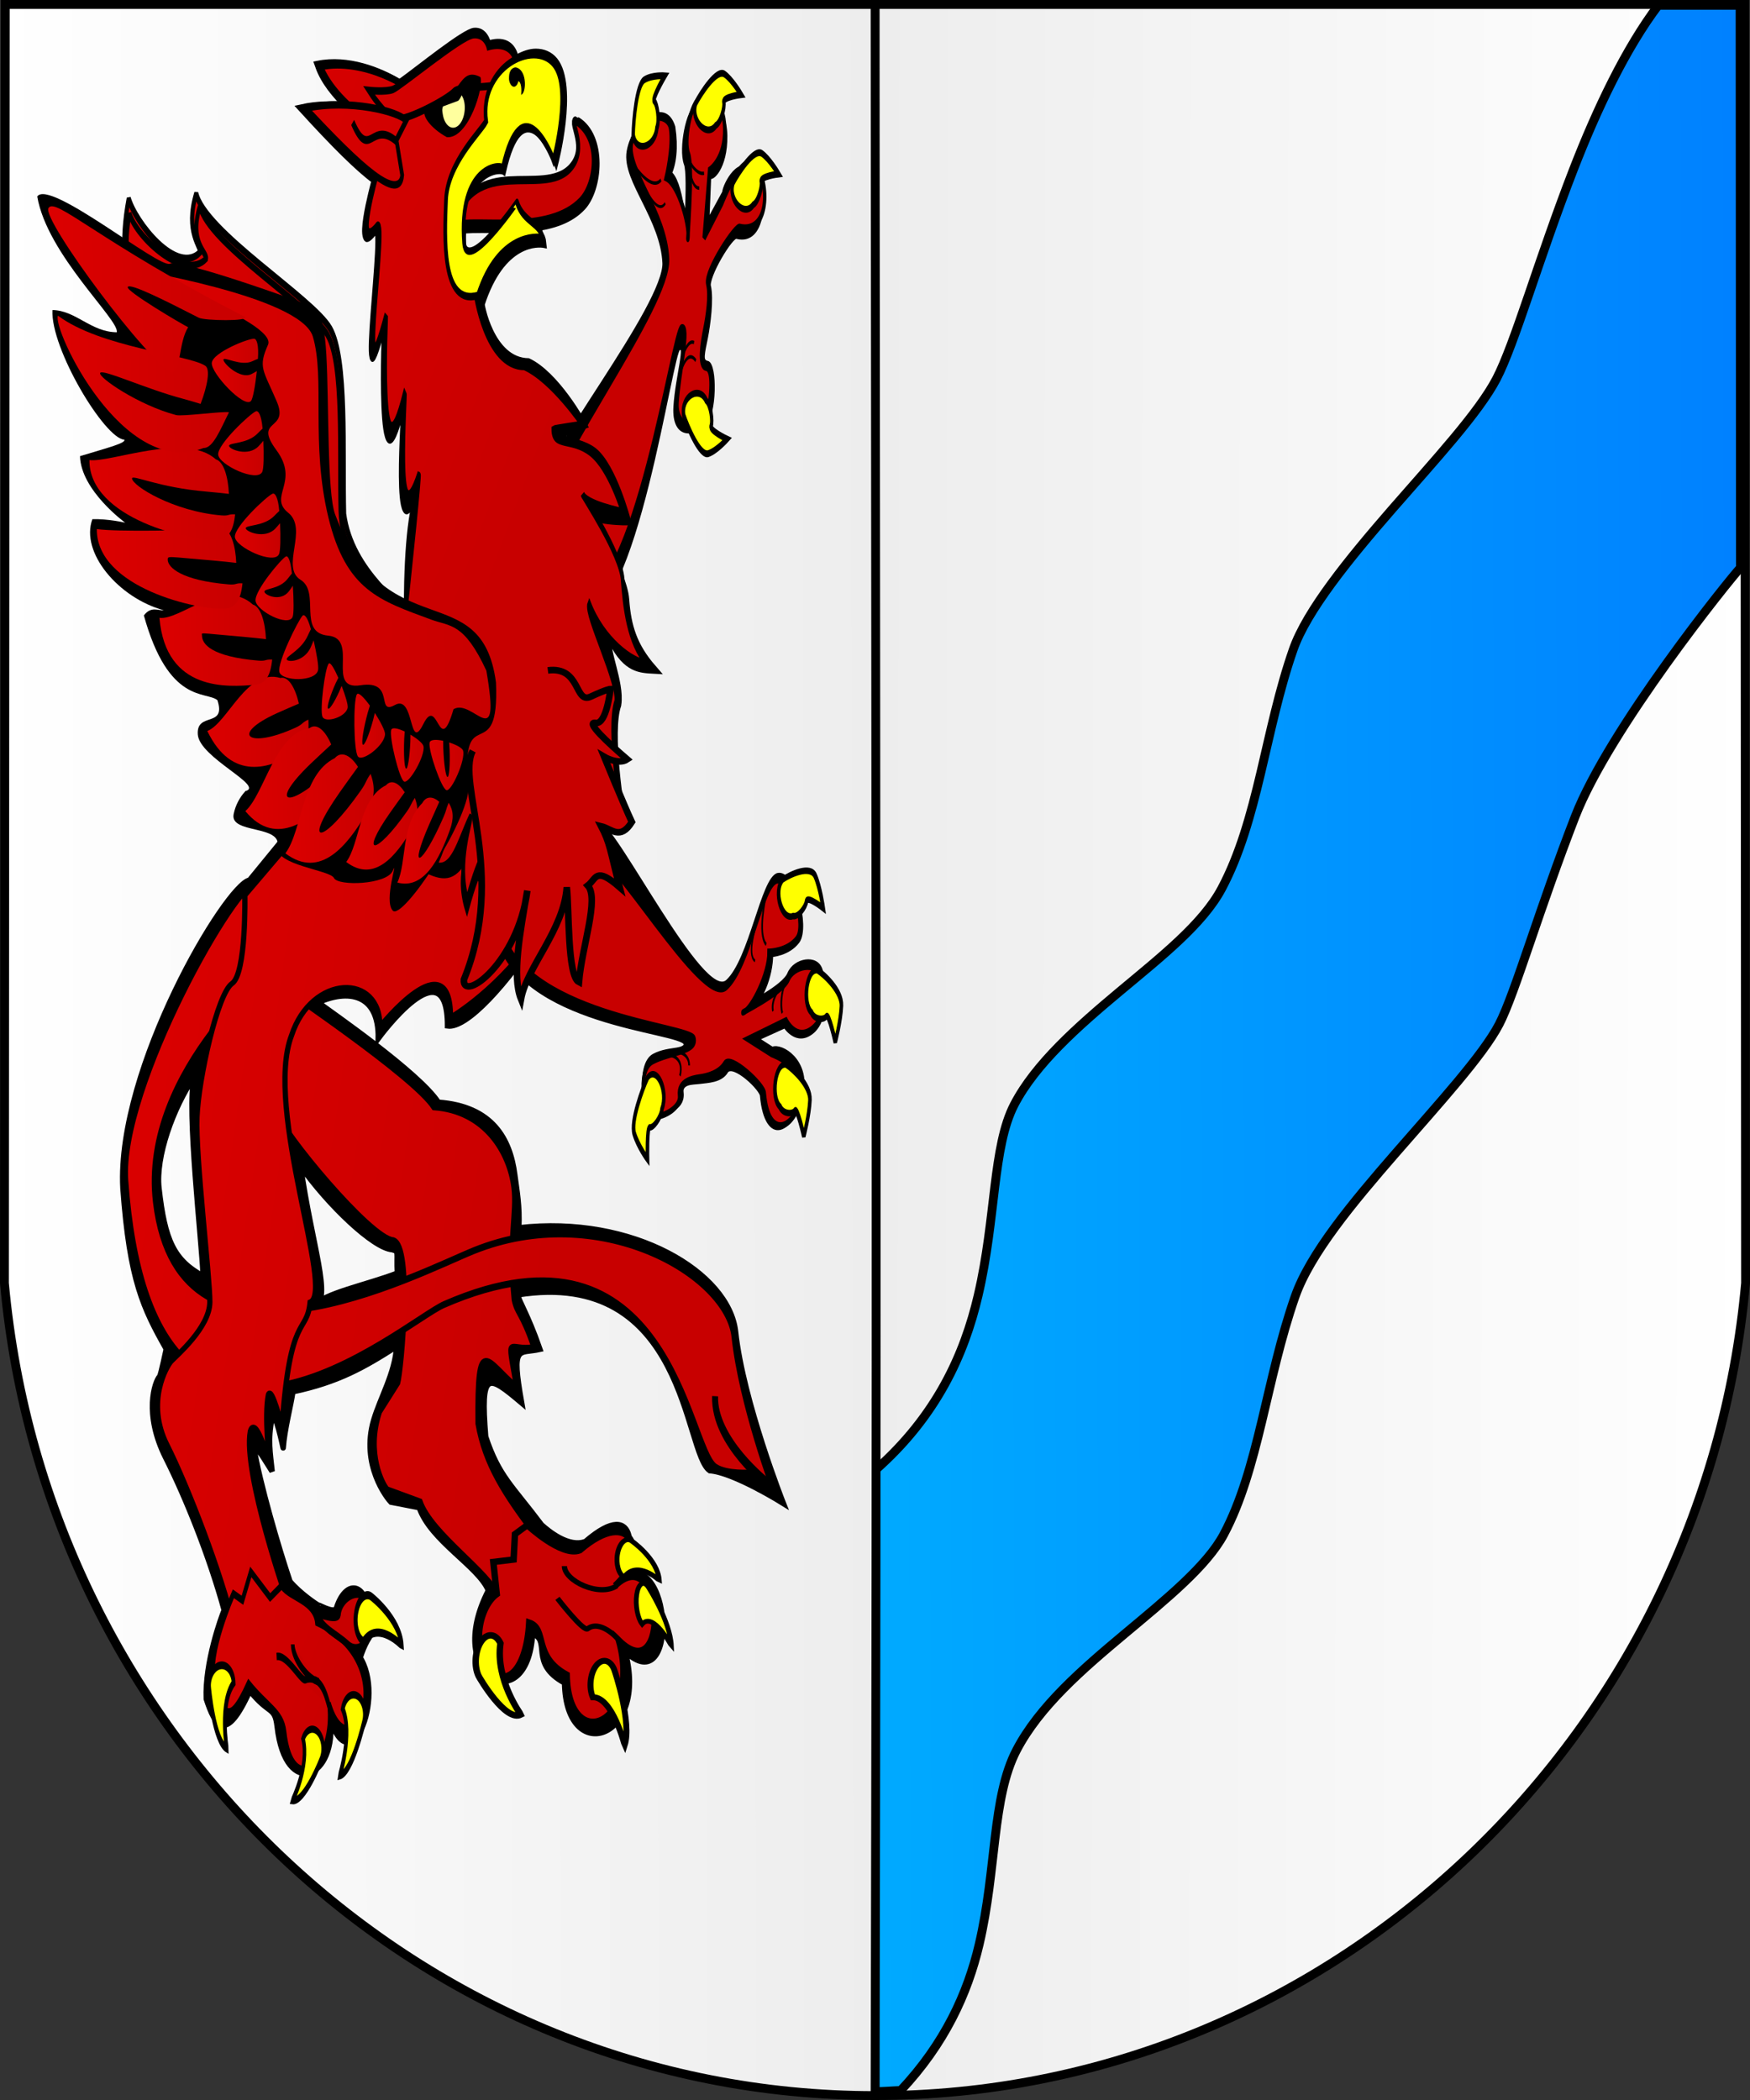<?xml version="1.0" encoding="UTF-8" standalone="no"?>
<!-- Created with Inkscape (http://www.inkscape.org/) -->
<svg
   xmlns:dc="http://purl.org/dc/elements/1.1/"
   xmlns:cc="http://web.resource.org/cc/"
   xmlns:rdf="http://www.w3.org/1999/02/22-rdf-syntax-ns#"
   xmlns:svg="http://www.w3.org/2000/svg"
   xmlns="http://www.w3.org/2000/svg"
   xmlns:xlink="http://www.w3.org/1999/xlink"
   xmlns:sodipodi="http://inkscape.sourceforge.net/DTD/sodipodi-0.dtd"
   xmlns:inkscape="http://www.inkscape.org/namespaces/inkscape"
   sodipodi:docname="POL_ST~1.SVG"
   sodipodi:docbase="D:\SHAZZ\WIKI\WIKI-SVG\COA\GRYFY"
   inkscape:version="0.40+cvs"
   sodipodi:version="0.32"
   id="svg2611"
   height="600px"
   width="500px">
  <rect width="100%" height="100%" fill="#333333" stroke="none"/>
  <defs
     id="defs3">
    <linearGradient
       id="linearGradient7713">
      <stop
         style="stop-color:#00c8ff;stop-opacity:1;"
         offset="0"
         id="stop7715" />
      <stop
         style="stop-color:#0080ff;stop-opacity:1;"
         offset="1"
         id="stop7717" />
    </linearGradient>
    <linearGradient
       y2="660.178"
       x2="244.861"
       y1="660.178"
       x1="230.833"
       gradientTransform="matrix(1.3,2.781579e-2,5.627102e-3,0.982,225.554,-337.102)"
       gradientUnits="userSpaceOnUse"
       id="linearGradient1686"
       xlink:href="#linearGradient4292"
       inkscape:collect="always" />
    <linearGradient
       y2="625.684"
       x2="273.323"
       y1="625.684"
       x1="259.202"
       gradientTransform="matrix(1.24,2.654096e-2,5.897389e-3,1.029,225.554,-337.102)"
       gradientUnits="userSpaceOnUse"
       id="linearGradient1684"
       xlink:href="#linearGradient4292"
       inkscape:collect="always" />
    <linearGradient
       y2="553.319"
       x2="322.233"
       y1="553.319"
       x1="307.433"
       gradientTransform="matrix(1.113,2.381778e-2,6.571663e-3,1.146,225.554,-337.102)"
       gradientUnits="userSpaceOnUse"
       id="linearGradient1682"
       xlink:href="#linearGradient4292"
       inkscape:collect="always" />
    <linearGradient
       y2="587.71"
       x2="308.261"
       y1="587.71"
       x1="290.201"
       gradientTransform="matrix(1.398,2.992214e-2,5.230988e-3,0.912,225.554,-337.102)"
       gradientUnits="userSpaceOnUse"
       id="linearGradient1680"
       xlink:href="#linearGradient4292"
       inkscape:collect="always" />
    <linearGradient
       y2="595.138"
       x2="313.754"
       y1="595.138"
       x1="295.702"
       gradientTransform="matrix(1.366,2.924353e-2,5.352372e-3,0.934,225.554,-337.102)"
       gradientUnits="userSpaceOnUse"
       id="linearGradient1678"
       xlink:href="#linearGradient4292"
       inkscape:collect="always" />
    <linearGradient
       y2="619.112"
       x2="307.931"
       y1="619.112"
       x1="289.88"
       gradientTransform="matrix(1.366,2.924353e-2,5.352372e-3,0.934,225.554,-337.102)"
       gradientUnits="userSpaceOnUse"
       id="linearGradient1676"
       xlink:href="#linearGradient4292"
       inkscape:collect="always" />
    <linearGradient
       y2="581.656"
       x2="329.149"
       y1="581.656"
       x1="312.674"
       gradientTransform="matrix(1.247,2.668616e-2,5.865302e-3,1.023,225.554,-337.102)"
       gradientUnits="userSpaceOnUse"
       id="linearGradient1674"
       xlink:href="#linearGradient4292"
       inkscape:collect="always" />
    <linearGradient
       y2="703.205"
       x2="250.862"
       y1="703.205"
       x1="227.979"
       gradientTransform="matrix(1.345,2.878633e-2,5.437382e-3,0.948,225.554,-337.102)"
       gradientUnits="userSpaceOnUse"
       id="linearGradient1672"
       xlink:href="#linearGradient4292"
       inkscape:collect="always" />
    <linearGradient
       y2="781.024"
       x2="242.193"
       y1="781.024"
       x1="216.193"
       gradientTransform="matrix(1.506,3.223624e-2,4.855481e-3,0.847,225.554,-337.102)"
       gradientUnits="userSpaceOnUse"
       id="linearGradient1670"
       xlink:href="#linearGradient4292"
       inkscape:collect="always" />
    <linearGradient
       y2="773.06"
       x2="263.955"
       y1="773.06"
       x1="231.697"
       gradientTransform="matrix(1.506,3.223624e-2,4.855481e-3,0.847,225.554,-337.102)"
       gradientUnits="userSpaceOnUse"
       id="linearGradient1668"
       xlink:href="#linearGradient4292"
       inkscape:collect="always" />
    <linearGradient
       y2="829.733"
       x2="255.282"
       y1="829.733"
       x1="222.307"
       gradientTransform="matrix(1.64,3.510125e-2,4.459166e-3,0.778,225.554,-337.102)"
       gradientUnits="userSpaceOnUse"
       id="linearGradient1666"
       xlink:href="#linearGradient4292"
       inkscape:collect="always" />
    <linearGradient
       y2="663.044"
       x2="311.425"
       y1="663.044"
       x1="248.141"
       gradientTransform="matrix(1.662,3.556003e-2,4.401636e-3,0.768,225.554,-337.102)"
       gradientUnits="userSpaceOnUse"
       id="linearGradient1664"
       xlink:href="#linearGradient4292"
       inkscape:collect="always" />
    <linearGradient
       y2="608.194"
       x2="313.958"
       y1="608.194"
       x1="297.318"
       gradientTransform="matrix(1.269,2.716669e-2,5.761557e-3,1.005,225.554,-337.102)"
       gradientUnits="userSpaceOnUse"
       id="linearGradient1662"
       xlink:href="#linearGradient4292"
       inkscape:collect="always" />
    <linearGradient
       y2="539.491"
       x2="340.988"
       y1="539.491"
       x1="328.177"
       gradientTransform="matrix(1.103,2.360485e-2,6.630944e-3,1.157,225.554,-337.102)"
       gradientUnits="userSpaceOnUse"
       id="linearGradient1660"
       xlink:href="#linearGradient4292"
       inkscape:collect="always" />
    <linearGradient
       y2="704.322"
       x2="305.599"
       y1="704.322"
       x1="251.214"
       gradientTransform="matrix(1.681,3.597901e-2,4.350378e-3,0.759,225.554,-337.102)"
       gradientUnits="userSpaceOnUse"
       id="linearGradient1658"
       xlink:href="#linearGradient4292"
       inkscape:collect="always" />
    <linearGradient
       y2="863.648"
       x2="256.161"
       y1="863.648"
       x1="216.033"
       gradientTransform="matrix(1.946,4.164115e-2,3.758836e-3,0.656,225.554,-337.102)"
       gradientUnits="userSpaceOnUse"
       id="linearGradient1656"
       xlink:href="#linearGradient4292"
       inkscape:collect="always" />
    <linearGradient
       y2="892.674"
       x2="254.342"
       y1="892.674"
       x1="214.251"
       gradientTransform="matrix(1.948,4.167942e-2,3.755387e-3,0.655,225.554,-337.102)"
       gradientUnits="userSpaceOnUse"
       id="linearGradient1654"
       xlink:href="#linearGradient4292"
       inkscape:collect="always" />
    <linearGradient
       y2="839.681"
       x2="262.061"
       y1="839.681"
       x1="227.835"
       gradientTransform="matrix(1.765,3.777997e-2,4.142996e-3,0.723,225.554,-337.102)"
       gradientUnits="userSpaceOnUse"
       id="linearGradient1652"
       xlink:href="#linearGradient4292"
       inkscape:collect="always" />
    <linearGradient
       y2="856.045"
       x2="252.51"
       y1="856.045"
       x1="220.917"
       gradientTransform="matrix(1.735,3.714003e-2,4.214384e-3,0.735,225.554,-337.102)"
       gradientUnits="userSpaceOnUse"
       id="linearGradient1650"
       xlink:href="#linearGradient4292"
       inkscape:collect="always" />
    <linearGradient
       y2="603.733"
       x2="353.46"
       y1="603.733"
       x1="211.199"
       gradientTransform="matrix(1.348,2.885275e-2,5.424873e-3,0.946,225.554,-337.102)"
       gradientUnits="userSpaceOnUse"
       id="linearGradient1648"
       xlink:href="#linearGradient4292"
       inkscape:collect="always" />
    <linearGradient
       y2="400.681"
       x2="370.243"
       y1="400.681"
       x1="217.459"
       gradientTransform="scale(0.968,1.033)"
       gradientUnits="userSpaceOnUse"
       id="linearGradient1646"
       xlink:href="#linearGradient4292"
       inkscape:collect="always" />
    <linearGradient
       y2="400.681"
       x2="370.243"
       y1="400.681"
       x1="217.459"
       gradientTransform="scale(0.968,1.033)"
       gradientUnits="userSpaceOnUse"
       id="linearGradient1644"
       xlink:href="#linearGradient4292"
       inkscape:collect="always" />
    <linearGradient
       y2="400.681"
       x2="370.243"
       y1="400.681"
       x1="217.459"
       gradientTransform="scale(0.968,1.033)"
       gradientUnits="userSpaceOnUse"
       id="linearGradient11469"
       xlink:href="#linearGradient4292"
       inkscape:collect="always" />
    <linearGradient
       y2="736.811"
       x2="287.167"
       y1="785.359"
       x1="136.136"
       gradientTransform="matrix(1.75,3.744148e-2,4.180455e-3,0.729,225.554,-337.102)"
       gradientUnits="userSpaceOnUse"
       id="linearGradient1642"
       xlink:href="#linearGradient4292"
       inkscape:collect="always" />
    <linearGradient
       y2="736.811"
       x2="287.167"
       y1="785.359"
       x1="136.136"
       gradientTransform="matrix(1.75,3.744148e-2,4.180455e-3,0.729,225.554,-337.102)"
       gradientUnits="userSpaceOnUse"
       id="linearGradient1640"
       xlink:href="#linearGradient4292"
       inkscape:collect="always" />
    <linearGradient
       y2="736.811"
       x2="287.167"
       y1="785.359"
       x1="136.136"
       gradientTransform="matrix(1.75,3.744148e-2,4.180455e-3,0.729,225.554,-337.102)"
       gradientUnits="userSpaceOnUse"
       id="linearGradient1638"
       xlink:href="#linearGradient4292"
       inkscape:collect="always" />
    <linearGradient
       y2="736.811"
       x2="287.167"
       y1="785.359"
       x1="136.136"
       gradientTransform="matrix(1.75,3.744148e-2,4.180455e-3,0.729,225.554,-337.102)"
       gradientUnits="userSpaceOnUse"
       id="linearGradient1636"
       xlink:href="#linearGradient4292"
       inkscape:collect="always" />
    <linearGradient
       y2="924.152"
       x2="356.193"
       y1="966.953"
       x1="274.899"
       gradientTransform="matrix(1.406,3.010029e-2,5.200025e-3,0.907,225.554,-337.102)"
       gradientUnits="userSpaceOnUse"
       id="linearGradient1634"
       xlink:href="#linearGradient4292"
       inkscape:collect="always" />
    <linearGradient
       y2="578.17"
       x2="500.755"
       y1="653.465"
       x1="271.904"
       gradientTransform="matrix(1.068,2.286181e-2,6.846456e-3,1.194,225.554,-337.102)"
       gradientUnits="userSpaceOnUse"
       id="linearGradient1632"
       xlink:href="#linearGradient4292"
       inkscape:collect="always" />
    <linearGradient
       y2="324.171"
       x2="654.133"
       y1="409.899"
       x1="393.571"
       gradientTransform="scale(0.877,1.14)"
       gradientUnits="userSpaceOnUse"
       id="linearGradient1630"
       xlink:href="#linearGradient4292"
       inkscape:collect="always" />
    <linearGradient
       y2="324.171"
       x2="654.133"
       y1="409.899"
       x1="393.571"
       gradientTransform="scale(0.877,1.14)"
       gradientUnits="userSpaceOnUse"
       id="linearGradient1628"
       xlink:href="#linearGradient4292"
       inkscape:collect="always" />
    <linearGradient
       y2="324.171"
       x2="654.133"
       y1="409.899"
       x1="393.571"
       gradientTransform="scale(0.877,1.14)"
       gradientUnits="userSpaceOnUse"
       id="linearGradient11451"
       xlink:href="#linearGradient4292"
       inkscape:collect="always" />
    <linearGradient
       id="linearGradient4292">
      <stop
         style="stop-color:#c80000;stop-opacity:1;"
         offset="0"
         id="stop4294" />
      <stop
         style="stop-color:#dc0000;stop-opacity:1;"
         offset="1"
         id="stop4296" />
    </linearGradient>
    <linearGradient
       id="linearGradient2858">
      <stop
         style="stop-color:#ffffff;stop-opacity:1;"
         offset="0"
         id="stop2860" />
      <stop
         style="stop-color:#dcdcdc;stop-opacity:1;"
         offset="1"
         id="stop2862" />
    </linearGradient>
    <linearGradient
       y2="615.609"
       x2="702.564"
       y1="621.709"
       x1="28.289"
       gradientTransform="matrix(0.64,0,0,1.534,52.378,-658.948)"
       gradientUnits="userSpaceOnUse"
       id="linearGradient1791"
       xlink:href="#linearGradient7713"
       inkscape:collect="always" />
    <linearGradient
       y2="852.245"
       x2="480.53"
       y1="853.023"
       x1="-56.555"
       gradientTransform="matrix(-0.906,0,0,1.093,448.664,-660.654)"
       gradientUnits="userSpaceOnUse"
       id="linearGradient1794"
       xlink:href="#linearGradient2858"
       inkscape:collect="always" />
    <linearGradient
       y2="852.245"
       x2="480.53"
       y1="853.023"
       x1="-56.555"
       gradientTransform="matrix(0.906,0,0,1.093,51.336,-660.654)"
       gradientUnits="userSpaceOnUse"
       id="linearGradient1900"
       xlink:href="#linearGradient2858"
       inkscape:collect="always" />
    <linearGradient
       y2="578.17"
       x2="500.755"
       y1="653.465"
       x1="271.904"
       gradientTransform="matrix(-0.564,2.474610e-2,-3.614203e-3,1.293,311.83,-481.875)"
       gradientUnits="userSpaceOnUse"
       id="linearGradient2072"
       xlink:href="#linearGradient4292"
       inkscape:collect="always" />
    <linearGradient
       y2="578.17"
       x2="500.755"
       y1="653.465"
       x1="271.904"
       gradientTransform="matrix(-0.564,2.474610e-2,-3.614203e-3,1.293,311.83,-481.875)"
       gradientUnits="userSpaceOnUse"
       id="linearGradient2860"
       xlink:href="#linearGradient4292"
       inkscape:collect="always" />
  </defs>
  <sodipodi:namedview
     inkscape:window-y="-4"
     inkscape:window-x="-4"
     inkscape:window-height="749"
     inkscape:window-width="1024"
     inkscape:current-layer="layer1"
     inkscape:document-units="px"
     inkscape:cy="299.99959"
     inkscape:cx="249.99966"
     inkscape:zoom="0.95000131"
     inkscape:pageshadow="2"
     inkscape:pageopacity="0.0"
     borderopacity="1.0"
     bordercolor="#666666"
     pagecolor="#ffffff"
     id="base" />
  <g
     id="layer1"
     inkscape:groupmode="layer"
     inkscape:label="Layer 1">
    <g
       id="g3305">
      <g
         id="g3301">
        <path
           sodipodi:nodetypes="ccccc"
           id="path1730"
           d="M 249.975,598.737 C 379.223,598.737 486.868,496.975 498.738,366.617 L 498.501,1.264 L 249.975,1.264 C 249.696,334.033 249.453,349.45 249.975,598.737 z "
           style="fill:url(#linearGradient1794);fill-opacity:1;fill-rule:nonzero;stroke:#000000;stroke-width:2.526;stroke-miterlimit:4;stroke-dashoffset:0;stroke-opacity:1" />
        <path
           sodipodi:nodetypes="ccccccccccccccccccccccccc"
           id="path1688"
           d="M 473.803,1.511 C 464.531,13.779 456.312,31.005 449.51,48.549 C 444.645,61.097 440.412,73.61 436.795,84.177 C 433.178,94.743 430.154,103.27 427.595,108.18 C 422.495,117.96 410.019,131.396 397.719,145.53 C 385.42,159.664 373.377,174.464 369.498,185.571 C 361.429,208.677 359.502,234.294 349.03,253.92 C 343.626,264.048 331.818,273.323 319.878,283.305 C 307.938,293.287 295.872,303.917 289.796,315.596 C 283.552,327.599 284.637,348.061 279.459,370.168 C 275.536,386.913 267.681,404.568 249.997,420.112 C 250.036,467.311 249.842,523.545 249.997,597.605 C 252.466,597.605 254.884,597.357 257.337,597.282 C 269.899,583.943 276.479,569.566 279.769,555.519 C 284.805,534.022 283.382,513.608 290.417,500.086 C 296.961,487.506 309.353,476.836 321.326,466.826 C 333.298,456.817 344.84,447.426 349.65,438.41 C 359.607,419.75 361.742,394.18 370.015,370.491 C 374.307,358.201 386.514,343.557 398.856,329.374 C 411.199,315.191 423.714,301.501 428.318,292.67 C 430.61,288.273 433.596,279.651 437.208,269.097 C 440.821,258.543 445.125,246.006 450.027,233.362 C 459.76,208.257 494.094,165.598 497.269,162.214 L 497.166,1.511 L 473.803,1.511 z "
           style="fill:url(#linearGradient1791);fill-opacity:1;fill-rule:nonzero;stroke:#000000;stroke-width:2.516;stroke-miterlimit:4;stroke-dashoffset:0;stroke-opacity:1" />
      </g>
      <g
         id="g3015">
        <path
           sodipodi:nodetypes="ccccc"
           id="path2254"
           d="M 250.025,598.737 C 120.778,598.737 13.133,496.975 1.263,366.617 L 1.5,1.264 L 250.025,1.264 C 250.305,334.033 250.548,349.45 250.025,598.737 z "
           style="fill:url(#linearGradient1900);fill-opacity:1;fill-rule:nonzero;stroke:#000000;stroke-width:2.526;stroke-miterlimit:4;stroke-dashoffset:0;stroke-opacity:1" />
        <g
           id="g2923">
          <path
             sodipodi:nodetypes="ccccccccccccccccccccccccsccccccccccccccccccccccccsccccccc"
             id="path9142"
             d="M 99.343,217.199 C 99.343,217.199 155.854,264.3 155.854,264.3 C 144.635,281.811 133.203,293.894 127.878,293.119 C 127.86,269.645 108.236,296.507 108.09,296.702 C 108.321,283.719 99.272,282.666 90.914,286.427 C 94.548,289.12 119.781,306.539 125.224,314.939 C 140.662,316.053 145.747,325.382 147.067,335.639 C 147.635,340.051 148.535,344.534 148.217,350.816 C 180.807,347.015 208.314,363.58 210.152,380.508 C 212.324,400.508 223.821,429.552 223.821,429.552 C 223.821,429.552 209.635,420.664 202.798,420.188 C 195.419,415.192 196.314,362.262 147.959,369.944 C 148.056,371.533 150.64,375.107 154.267,385.518 C 148.103,386.914 146.033,383.807 149.037,400.839 C 139.365,392.664 137.211,391.394 138.755,410.491 C 142.535,421.813 146.209,424.325 154.724,435.663 C 156.63,437.365 162.467,442.288 167.276,440.434 C 182.98,426.905 181.291,445.532 176.748,450.659 C 192.271,440.828 194.053,486.746 178.57,471.8 C 185.505,497.021 161.718,504.836 161.314,480.841 C 151.063,475.291 157.598,468.707 152.149,466.833 C 150.705,491.444 126.497,479.697 139.546,454.423 C 136.67,447.5 123.085,440.286 119.789,430.752 L 111.704,429.179 C 110.496,427.956 103.087,418.46 106.761,405.818 C 108.624,399.405 112.889,392.311 113.336,384.708 C 103.975,390.704 96.634,394.887 83.659,397.648 C 83.198,401.176 81.263,408.413 80.905,413.677 C 80.928,413.894 78.571,402.149 77.698,405.224 C 76.453,411.489 77.179,414.979 77.747,420.398 C 75.565,417.036 73.747,413.638 72.499,413.401 C 74.128,423.582 79.68,442.5 82.841,451.825 C 85.745,455.264 90.234,458.227 91.261,458.872 C 89.917,457.713 95.692,461.487 96.156,459.358 C 99.131,450.109 106.572,451.852 105.578,467.717 C 101.665,473.726 102.225,481.246 98.688,477.987 C 98.286,477.617 102.19,472.387 101.77,472.053 C 111.072,482.819 100.095,510.699 94.316,490.726 C 96.414,508.26 81.612,514.436 79.2,493.289 C 78.53,487.413 76.937,490.099 71.374,483.089 C 64.451,498.43 61.427,493.059 58.95,485.433 C 58.497,475.158 63.21,461.973 64.066,460.054 C 59.81,444.599 53.095,427.896 47.381,416.559 C 41,403.901 44.252,394.733 45.611,393.267 C 45.977,392.872 47.555,385.147 47.518,385.46 C 40.949,373.789 37.055,365.926 35.132,339.473 C 33.356,305.154 64.609,252.751 71.304,251.471 L 99.343,217.199 z M 55.519,307.601 C 49.381,316.651 44.416,330.535 45.408,339.453 C 47.087,354.541 49.73,360.042 58.049,364.594 C 57.743,355.179 53.195,316.272 55.519,307.601 z M 85.862,333.133 C 89.153,356.148 94.909,371.19 89.866,373.135 C 91.978,369.641 104.945,367.083 113.532,363.76 C 113.25,357.477 114.11,357.658 112.064,357.037 C 106.68,356.667 93.748,344.314 85.862,333.133 z "
             style="fill:#000000;fill-opacity:1;fill-rule:evenodd;stroke:#000000;stroke-width:1.568;stroke-linecap:butt;stroke-linejoin:miter;stroke-miterlimit:4;stroke-opacity:1" />
          <path
             style="fill:url(#linearGradient2072);fill-opacity:1;fill-rule:evenodd;stroke:#000000;stroke-width:1.5;stroke-linecap:butt;stroke-linejoin:miter;stroke-miterlimit:4;stroke-opacity:1"
             d="M 84.583,284.776 C 79.392,281.643 118.153,307.379 124.025,316.476 C 138.758,317.547 145.586,329.384 146.846,339.211 C 147.798,346.641 145.214,353.783 146.934,371.378 C 147.825,375.567 149.053,374.794 152.515,384.769 C 145.21,386.155 144.74,379.888 147.607,396.207 C 139.004,389.026 136.307,380.016 136.593,406.763 C 138.605,418.231 144.018,426.895 153.631,439.399 C 160.523,453.351 144.335,462.866 142.244,456.04 C 140.23,449.468 123.197,438.281 119.962,428.886 L 110.547,425.421 C 109.394,424.249 104.476,415.232 108.394,403.451 L 113.597,395.212 C 114.647,391.5 117.925,355.954 112.312,354.244 C 105.829,353.795 80.422,323.134 79.05,317.695 L 84.583,284.776 z "
             id="path6638"
             sodipodi:nodetypes="ccsccccczccccccc" />
          <g
             style="fill-opacity:1;fill:url(#linearGradient11451)"
             transform="matrix(-0.565,2.478608e-2,-2.783541e-3,0.996,352.37,-104.354)"
             id="g8250">
            <path
               sodipodi:nodetypes="csssccssscc"
               id="path5214"
               d="M 480.427,368.611 C 480.427,368.611 551.257,398.058 543.167,435.998 C 530.989,493.113 409.585,459.694 381.669,454.007 C 318.929,441.227 253.933,463.633 250.38,481.892 C 246.616,501.233 230.047,526.623 230.047,526.623 L 241.406,521.32 C 241.406,521.32 253.562,521.518 259.081,519.256 C 273.166,513.484 282.331,443.55 396.773,469.111 C 417.941,473.839 543.852,534.32 557.69,429.608 C 561.279,402.45 500.759,343.631 491.464,345.374 C 482.17,347.116 480.427,368.611 480.427,368.611 z "
               style="fill:url(#linearGradient1628);fill-rule:evenodd;stroke:#000000;stroke-width:2;stroke-linecap:butt;stroke-linejoin:miter;stroke-miterlimit:4;stroke-opacity:1" />
            <path
               sodipodi:nodetypes="cc"
               id="path5974"
               d="M 232.391,524.785 C 232.391,524.785 260.328,511.929 259.586,498.826"
               style="fill:url(#linearGradient1630);fill-rule:evenodd;stroke:#000000;stroke-width:3.024;stroke-linecap:butt;stroke-linejoin:miter;stroke-miterlimit:4;stroke-opacity:1" />
          </g>
          <path
             style="fill:url(#linearGradient2860);fill-opacity:1;fill-rule:evenodd;stroke:#000000;stroke-width:1.5;stroke-linecap:butt;stroke-linejoin:miter;stroke-miterlimit:4;stroke-opacity:1"
             d="M 154.107,265.399 C 143.399,282.175 128.607,290.847 128.713,290.641 C 128.696,268.15 108.669,293.194 108.53,293.381 C 108.806,277.826 89.053,278.318 83.306,295.815 C 75.306,316.707 95.79,369.257 88.605,372.039 C 87.655,381.493 82.822,374.633 80.591,407.591 C 80.613,407.798 77.514,395.56 76.681,398.507 C 75.492,404.509 76.928,416.906 76.831,417.073 C 76.697,417.303 72.938,403.826 71.528,408.95 C 69.362,420.931 82.178,457.832 82.234,457.633 C 82.295,457.416 67.25,464.077 66.717,464.464 C 63.351,449.871 53.72,424.813 47.669,412.761 C 41.581,400.632 47.606,390.343 48.903,388.938 C 50.267,387.461 59.93,379.295 59.951,372.013 C 59.971,364.732 55.823,330.303 56.28,319.17 C 56.736,308.064 62.149,283.877 66.287,281.013 C 70.426,278.149 69.952,255.795 69.952,255.795 L 100.182,220.25 C 100.182,220.25 154.107,265.399 154.107,265.399 z "
             id="path2821"
             sodipodi:nodetypes="ccccccczczczzczcccc" />
          <g
             id="g2914">
            <path
               style="fill:#c80000;fill-opacity:1;fill-rule:evenodd;stroke:#000000;stroke-width:1.833px;stroke-linecap:butt;stroke-linejoin:miter;stroke-opacity:1"
               d="M 150.666,435.74 C 150.666,435.74 160.456,444.945 165.64,442.94 C 180.628,429.981 185.715,444.079 175.746,453.064 C 189.708,439.858 191.628,483.069 176.852,468.747 C 183.469,492.913 162.29,501.485 161.906,478.494 C 152.122,473.175 156.409,465.407 151.209,463.61 C 150.509,476.448 144.995,482.694 139.818,476.752 C 134.579,470.738 136.881,459.067 141.927,455.457 L 140.952,446.274 L 146.75,445.579 L 147.128,438.333 L 150.666,435.74 z "
               id="path1719"
               sodipodi:nodetypes="cccccczccccc" />
            <path
               style="fill:#ffff00;fill-opacity:1;fill-rule:nonzero;stroke:#000000;stroke-width:1.701;stroke-miterlimit:4;stroke-dashoffset:0;stroke-opacity:1"
               d="M 170.301,475.952 C 171.98,473.731 174.29,474.151 175.438,476.899 C 175.757,477.662 180.536,492.18 178.476,498.632 C 178.463,498.607 174.999,484.769 169.364,484.933 C 168.216,482.186 168.622,478.173 170.301,475.952 z "
               id="path1721"
               sodipodi:nodetypes="ccccc" />
            <path
               style="fill:#ffff00;fill-opacity:1;fill-rule:nonzero;stroke:#000000;stroke-width:1.408;stroke-miterlimit:4;stroke-dashoffset:0;stroke-opacity:1"
               d="M 176.431,443.95 C 176.944,441.043 178.627,439.296 180.177,440.072 C 180.608,440.287 187.929,445.515 188.349,451.496 C 188.333,451.491 182.094,445.554 178.322,450.588 C 176.772,449.812 175.918,446.857 176.431,443.95 z "
               id="path1727"
               sodipodi:nodetypes="ccccc" />
            <path
               style="fill:#ffff00;fill-opacity:1;fill-rule:nonzero;stroke:#000000;stroke-width:1.363;stroke-miterlimit:4;stroke-dashoffset:0;stroke-opacity:1"
               d="M 181.912,455.612 C 182.349,452.612 183.757,451.518 185.047,453.187 C 185.405,453.651 191.49,463.289 191.82,470.218 C 191.807,470.205 186.626,460.328 183.466,464.037 C 182.176,462.367 181.475,458.611 181.912,455.612 z "
               id="path1729"
               sodipodi:nodetypes="ccccc" />
            <path
               style="fill:#ffff00;fill-opacity:1;fill-rule:nonzero;stroke:#000000;stroke-width:1.833;stroke-miterlimit:4;stroke-dashoffset:0;stroke-opacity:1"
               d="M 137.449,469.026 C 135.721,471.602 135.396,476.007 136.734,478.827 C 137.106,479.61 144.496,492.113 148.818,489.878 C 148.807,489.847 141.492,479.963 142.987,469.508 C 141.649,466.689 139.178,466.45 137.449,469.026 z "
               id="path1731"
               sodipodi:nodetypes="ccccc" />
            <path
               style="fill:#c80000;fill-opacity:1;fill-rule:evenodd;stroke:#000000;stroke-width:1.5;stroke-linecap:butt;stroke-linejoin:miter;stroke-miterlimit:4;stroke-opacity:1"
               d="M 176.814,468.648 C 176.358,467.861 171.429,462.753 167.943,465.326 C 166.841,466.504 159.27,456.67 159.27,456.67"
               id="path1733"
               sodipodi:nodetypes="ccc" />
            <path
               style="fill:#c80000;fill-opacity:1;fill-rule:evenodd;stroke:#000000;stroke-width:1.5;stroke-linecap:butt;stroke-linejoin:miter;stroke-miterlimit:4;stroke-opacity:1"
               d="M 176.17,453.105 C 171.218,456.388 161.252,451.661 161.264,447.465"
               id="path1735"
               sodipodi:nodetypes="cc" />
          </g>
          <g
             transform="matrix(-0.528,0,0,1.082,430.898,-116.989)"
             id="g3356">
            <path
               style="fill:url(#linearGradient1634);fill-opacity:1;fill-rule:evenodd;stroke:#000000;stroke-width:1.984;stroke-linecap:butt;stroke-linejoin:miter;stroke-miterlimit:4;stroke-opacity:1"
               d="M 663.71,526.87 C 658.76,530.181 645.916,530.577 644.595,536.52 C 597.313,547.275 626.079,578.279 638.078,557.973 C 634.286,573.494 657.777,584.206 662.137,565.487 C 663.349,560.286 671.543,558.889 681.598,552.683 C 694.116,566.261 695.455,558.568 699.934,551.818 C 704.373,545.127 689.802,528.975 689.802,528.975 L 684.901,530.697 L 680.377,523.204 L 669.926,529.972 L 663.71,526.87 z "
               id="path12801"
               sodipodi:nodetypes="cccsczccccc" />
            <path
               style="fill:#c80000;fill-opacity:1;fill-rule:evenodd;stroke:#000000;stroke-width:1.984;stroke-linecap:butt;stroke-linejoin:miter;stroke-miterlimit:4;stroke-opacity:1"
               d="M 643.969,534.478 C 642.83,534.276 633.537,536.299 632.699,534.414 C 631.841,529.152 617.556,526.091 615.219,533.329 C 612.883,540.567 621.284,545.28 627.678,542.395 C 634.072,539.51 642.128,538.083 643.969,534.478 z "
               id="path15797"
               sodipodi:nodetypes="ccccc" />
            <path
               style="fill:#c80000;fill-opacity:1;fill-rule:evenodd;stroke:#000000;stroke-width:1.984;stroke-linecap:butt;stroke-linejoin:miter;stroke-miterlimit:4;stroke-opacity:1"
               d="M 643.969,534.478 C 642.83,534.276 633.537,536.299 632.699,534.414 C 631.841,529.152 617.556,526.091 615.219,533.329 C 612.883,540.567 621.284,545.28 627.678,542.395 C 634.072,539.51 642.128,538.083 643.969,534.478 z "
               id="path1725"
               sodipodi:nodetypes="ccccc" />
            <path
               style="stroke-opacity:1;stroke-dashoffset:0;stroke-miterlimit:4;stroke-width:2.159;stroke:#000000;fill-rule:nonzero;fill-opacity:1;fill:#ffff00"
               d="M 623.375,533.982 C 622.325,530.668 618.859,528.676 615.658,529.561 C 614.769,529.806 599.655,535.766 598.774,542.585 C 598.807,542.58 611.691,535.811 619.457,541.55 C 622.657,540.666 624.425,537.297 623.375,533.982 z "
               id="path1637"
               sodipodi:nodetypes="ccccc" />
            <path
               style="stroke-opacity:1;stroke-dashoffset:0;stroke-miterlimit:4;stroke-width:1.979;stroke:#000000;fill-rule:nonzero;fill-opacity:1;fill:#ffff00"
               d="M 623.052,555.867 C 619.81,556.682 617.941,559.587 618.904,562.335 C 619.172,563.099 625.479,576.121 632.235,577.037 C 632.229,577.008 625.186,565.867 630.633,559.389 C 629.67,556.641 626.295,555.053 623.052,555.867 z "
               id="path1641"
               sodipodi:nodetypes="ccccc" />
            <path
               style="stroke-opacity:1;stroke-dashoffset:0;stroke-miterlimit:4;stroke-width:1.898;stroke:#000000;fill-rule:nonzero;fill-opacity:1;fill:#ffff00"
               d="M 644.217,565.406 C 641.413,566.795 640.387,569.894 641.945,572.303 C 642.378,572.972 651.376,584.054 657.853,583.625 C 657.841,583.599 648.618,574.433 652.09,567.278 C 650.532,564.869 647.022,564.016 644.217,565.406 z "
               id="path1639"
               sodipodi:nodetypes="ccccc" />
            <path
               style="stroke-opacity:1;stroke-dashoffset:0;stroke-miterlimit:4;stroke-width:2.052;stroke:#000000;fill-rule:nonzero;fill-opacity:1;fill:#ffff00"
               d="M 696.638,547.88 C 700.32,548.127 703.185,550.627 703.004,553.447 C 702.953,554.23 700.246,567.883 693.371,569.896 C 693.369,569.867 697.429,557.911 689.685,552.551 C 689.866,549.732 692.956,547.632 696.638,547.88 z "
               id="path1635"
               sodipodi:nodetypes="ccccc" />
            <path
               style="fill:#c80000;fill-opacity:1;fill-rule:evenodd;stroke:#000000;stroke-width:1.984;stroke-linecap:butt;stroke-linejoin:miter;stroke-miterlimit:4;stroke-opacity:1"
               d="M 637.965,558.639 C 638.828,557.912 641.119,550.141 650.529,551.612 C 652.617,552.7 660.499,544.927 666.407,545.537"
               id="path8254"
               sodipodi:nodetypes="ccc" />
            <path
               style="fill:#c80000;fill-opacity:1;fill-rule:evenodd;stroke:#000000;stroke-width:1.984;stroke-linecap:butt;stroke-linejoin:miter;stroke-miterlimit:4;stroke-opacity:1"
               d="M 643.536,552.206 C 648.962,551.771 657.711,546.221 657.689,542.344"
               id="path8256"
               sodipodi:nodetypes="cc" />
          </g>
          <g
             transform="matrix(-0.527,-4.900620e-2,-2.390020e-2,1.081,407.569,-117.304)"
             id="g3367">
            <path
               style="fill:#000000;fill-opacity:1;fill-rule:evenodd;stroke:#000000;stroke-width:1.817;stroke-linecap:butt;stroke-linejoin:miter;stroke-miterlimit:4;stroke-opacity:1"
               d="M 468.761,261.405 C 470.068,252.372 402.893,208.286 404.451,196.335 C 406.009,184.383 427.332,175.081 425.125,167.971 C 422.785,160.433 405.943,153.398 400.832,160.502 C 399.011,165.548 399.818,169.87 402.586,172.767 C 395.957,174.119 392.756,187.7 393.38,191.273 C 394.003,194.846 391.177,172.823 394.098,169.396 C 397.019,165.968 393.572,155.586 388.677,154.66 C 383.782,153.735 373.211,153.519 372.627,161.29 C 372.023,169.334 379.495,172.944 380.866,172.027 L 381.352,184.82 L 373.024,176.638 C 373.013,174.746 364.595,166.062 356.989,171.045 C 349.383,176.029 350.432,188.436 365.431,187.328 C 367.625,186.694 381.351,198.451 379.687,201.555 C 378.023,204.66 379.457,211.322 380.72,214.87 C 381.984,218.419 383.784,221.875 379.623,222.029 C 375.462,222.183 374.938,234.735 380.606,237.66 C 385.424,240.146 397.439,242.073 396.762,234.077 C 396.086,226.081 390.62,217.14 395.195,218.077 C 399.77,219.014 415.396,291.306 446.433,291.356 L 468.761,261.405 z "
               id="path9933"
               sodipodi:nodetypes="cczccccczccccccccscccc" />
            <path
               style="fill:#c80000;fill-opacity:1;fill-rule:evenodd;stroke:#000000;stroke-width:1.817;stroke-linecap:butt;stroke-linejoin:miter;stroke-miterlimit:4;stroke-opacity:1"
               d="M 461.124,260.18 C 462.431,251.148 401.036,207.185 402.594,195.234 C 404.151,183.283 425.742,172.804 423.535,165.694 C 421.195,158.156 404.38,155.615 402.559,160.661 C 400.738,165.707 404.319,173.873 404.319,173.873 C 397.69,175.224 391.167,185.423 391.79,188.996 C 392.414,192.568 389.587,170.545 392.509,167.118 C 395.43,163.691 391.982,153.308 387.088,152.383 C 382.193,151.457 373.826,151.762 373.243,159.533 C 372.639,167.577 380.933,170.731 380.933,170.731 L 383.101,188.764 L 373.938,179.145 C 373.938,179.145 363.006,163.784 355.4,168.768 C 347.794,173.751 348.843,186.159 363.841,185.051 C 366.036,184.417 382.247,197.646 380.583,200.75 C 378.919,203.855 380.346,209.334 381.609,212.883 C 382.873,216.432 384.69,222.726 380.528,222.88 C 376.367,223.034 377.34,230.742 379.017,235.382 C 380.694,240.022 396.405,240.754 395.729,232.758 C 395.053,224.761 389.565,212.035 394.14,212.972 C 398.715,213.909 416.27,286.715 447.307,286.765 L 461.124,260.18 z "
               id="path2622"
               sodipodi:nodetypes="cczccccczccccccccccccc" />
            <path
               style="stroke-opacity:1;stroke-miterlimit:4;stroke-linejoin:miter;stroke-linecap:butt;stroke-width:1.817;stroke:#000000;fill-rule:evenodd;fill-opacity:1;fill:#ffff00"
               d="M 406.217,146.973 C 406.217,146.973 413.179,153.354 411.625,153.964 C 410.072,154.575 408.501,158.782 409.968,160.94 C 410.731,166.167 421.184,168.27 422.685,163.236 C 422.702,159.64 421.449,149.96 417.264,148.5 C 412.963,147 406.217,146.973 406.217,146.973 z "
               id="path2624"
               sodipodi:nodetypes="cccczc" />
            <path
               style="stroke-opacity:1;stroke-miterlimit:4;stroke-linejoin:miter;stroke-linecap:butt;stroke-width:1.817;stroke:#000000;fill-rule:evenodd;fill-opacity:1;fill:#ffff00"
               d="M 364.737,150.06 C 364.737,150.06 374.721,151.111 374.038,152.458 C 373.354,153.805 375.388,157.956 378.11,158.81 C 382.642,162.444 391.956,158.21 389.242,153.455 C 386.524,150.651 378.25,143.831 374.052,145.046 C 369.738,146.294 364.737,150.06 364.737,150.06 z "
               id="path2626"
               sodipodi:nodetypes="cccczc" />
            <path
               style="stroke-opacity:1;stroke-miterlimit:4;stroke-linejoin:miter;stroke-linecap:butt;stroke-width:1.817;stroke:#000000;fill-rule:evenodd;fill-opacity:1;fill:#ffff00"
               d="M 343.547,170.078 C 343.547,170.078 353.531,171.129 352.847,172.476 C 352.164,173.823 354.198,177.974 356.92,178.828 C 361.452,182.462 370.766,178.228 368.052,173.473 C 365.334,170.669 357.06,163.849 352.862,165.064 C 348.547,166.312 343.547,170.078 343.547,170.078 z "
               id="path2628"
               sodipodi:nodetypes="cccczc" />
            <path
               style="stroke-opacity:1;stroke-miterlimit:4;stroke-linejoin:miter;stroke-linecap:butt;stroke-width:1.817;stroke:#000000;fill-rule:evenodd;fill-opacity:1;fill:#ffff00"
               d="M 368.194,241.273 C 368.194,241.273 377.938,239.492 377.032,238.204 C 376.125,236.916 377.447,232.64 380.008,231.591 C 383.898,227.645 393.868,231.166 391.973,236.091 C 389.745,239.079 382.673,246.466 378.297,245.569 C 373.798,244.646 368.194,241.273 368.194,241.273 z "
               id="path2630"
               sodipodi:nodetypes="cccczc" />
            <path
               style="fill:none;fill-opacity:0.75;fill-rule:evenodd;stroke:#000000;stroke-width:0.908px;stroke-linecap:butt;stroke-linejoin:miter;stroke-opacity:1"
               d="M 393.812,224.072 C 393.812,224.072 390.663,218.312 386.094,221.348"
               id="path2634"
               sodipodi:nodetypes="cc" />
            <path
               style="fill:none;fill-opacity:0.75;fill-rule:evenodd;stroke:#000000;stroke-width:0.908px;stroke-linecap:butt;stroke-linejoin:miter;stroke-opacity:1"
               d="M 392.682,219.563 C 392.682,219.563 390.377,215.922 387.274,216.61"
               id="path2636"
               sodipodi:nodetypes="cc" />
            <path
               style="fill:none;fill-opacity:0.75;fill-rule:evenodd;stroke:#000000;stroke-width:0.908px;stroke-linecap:butt;stroke-linejoin:miter;stroke-opacity:1"
               d="M 421.437,171.585 C 421.437,171.585 412.001,177.879 407.117,174.537"
               id="path2644"
               sodipodi:nodetypes="cc" />
            <path
               style="fill:none;fill-opacity:0.75;fill-rule:evenodd;stroke:#000000;stroke-width:0.771px;stroke-linecap:butt;stroke-linejoin:miter;stroke-opacity:1"
               d="M 414.812,177.768 C 414.812,177.768 408.153,183.959 404.551,180.57"
               id="path2646"
               sodipodi:nodetypes="cc" />
            <path
               style="fill:none;fill-opacity:0.75;fill-rule:evenodd;stroke:#000000;stroke-width:0.908px;stroke-linecap:butt;stroke-linejoin:miter;stroke-opacity:1"
               d="M 391.327,169.127 C 390.914,170.146 386.771,172.306 383.89,171.696"
               id="path2648"
               sodipodi:nodetypes="cc" />
            <path
               style="fill:none;fill-opacity:0.75;fill-rule:evenodd;stroke:#000000;stroke-width:0.908px;stroke-linecap:butt;stroke-linejoin:miter;stroke-opacity:1"
               d="M 391.319,171.979 C 390.906,172.998 389.489,175.917 386.313,175.747"
               id="path2650"
               sodipodi:nodetypes="cc" />
          </g>
          <g
             transform="matrix(-0.528,0,0,1.082,408.977,-145.839)"
             id="g4160">
            <path
               sodipodi:nodetypes="cccccccccccccccccccccccccccccccccccccccccccccccccc"
               id="path8258"
               d="M 518.12,143.247 C 511.52,142.937 509.959,146.547 509.959,146.547 C 500.878,145.274 496.154,147.416 495.03,150.3 C 491.614,149.389 488.085,148.768 484.71,148.761 C 480.381,148.753 476.405,149.533 473.657,151.19 C 462.837,157.716 473.638,177.844 473.638,177.844 C 475.722,174.913 491.497,157.496 501.867,179.915 C 503.817,179.106 516.49,179.512 521.575,188.273 C 505.976,179.24 476.916,186.845 464.37,180.011 C 454.3,174.526 465.13,167.131 461.546,166.893 C 447.06,171.369 449.598,184.349 458.579,189.081 C 465.396,192.673 475.415,194.181 485.902,194.817 C 482.981,196.024 480.401,197.085 480.015,199.153 C 482.834,198.863 502.145,197.879 513.429,214.962 C 513.846,215.026 508.304,230.444 488.479,230.503 C 472.756,234.086 458.418,246.934 458.418,246.934 C 486.262,251.762 463.174,250.049 452.515,254.231 C 441.855,258.412 434.363,272.398 434.363,272.398 C 434.363,272.398 455.893,272.523 457.563,269.62 C 457.095,270.435 436.303,285.834 435.22,293.16 C 434.138,300.486 430.786,305.775 420.45,311.578 C 428.226,311.368 436.379,311.388 444.24,303.752 C 446.547,306.504 437.767,315.26 439.485,320.686 C 444.67,328.069 438.003,349.131 436.056,353.11 C 442.428,348.168 452.021,343.251 451.724,344.106 C 451.438,344.931 447.5,353.865 439.137,365.073 C 448.157,364.136 472.671,349.397 476.291,347.838 C 479.568,346.428 464.294,372.483 482.208,383.537 C 484.44,372.207 479.599,352.947 496.361,353.126 C 492.425,360.39 491.391,372.001 504.171,377.534 C 500.869,366.159 504.722,352.936 507.559,357.406 C 510.396,361.876 514.237,360.662 521.922,374.667 C 528.173,364.548 518.94,358.831 519.94,358.672 C 526.597,365.787 532.302,366.624 541.837,364.678 C 538.402,361.324 533.235,348.393 549.444,361.45 C 555.305,314.556 558.478,277.698 548.544,264.289 C 562.785,283.75 555.87,242.206 556.389,241.846 C 570.901,270.773 566.902,220.617 566.645,220.204 C 583.421,251.778 564.799,190.027 572.143,196.064 C 583.558,202.918 573.395,184.394 572.167,182.198 C 581.519,178.895 594.944,172.286 611.482,163.454 C 603.376,162.566 595,162.554 586.972,162.809 C 593.934,159.604 600.165,155.835 602.961,151.981 C 586.195,150.295 568.589,153.733 558.411,156.778 C 548.511,153.332 523.931,143.52 518.12,143.247 z M 523.265,195.317 C 523.333,195.32 523.369,195.318 523.437,195.321 C 523.556,196.946 523.695,198.596 523.398,200.561 C 522.541,206.191 511.388,200.348 503.02,195.213 C 510.636,195.208 518.009,195.121 523.265,195.317 z "
               style="fill:#000000;fill-opacity:1;fill-rule:evenodd;stroke:#000000;stroke-width:2.258;stroke-linecap:butt;stroke-linejoin:miter;stroke-miterlimit:4;stroke-opacity:1" />
            <g
               id="g3248">
              <path
                 sodipodi:nodetypes="cscsc"
                 id="path2084"
                 d="M 463.257,166.61 C 449.167,170.901 451.632,183.358 460.368,187.903 C 477.857,196.999 517.05,192.375 528.97,194.382 C 518.427,174.954 480.644,187.054 466.018,179.19 C 456.223,173.923 466.744,166.839 463.257,166.61 z "
                 style="fill:#c80000;fill-opacity:1;fill-rule:evenodd;stroke:#000000;stroke-width:2.182;stroke-linecap:butt;stroke-linejoin:miter;stroke-miterlimit:4;stroke-opacity:1" />
              <path
                 style="fill:url(#linearGradient1636);fill-opacity:1;fill-rule:evenodd;stroke:#000000;stroke-width:1.984;stroke-linecap:butt;stroke-linejoin:miter;stroke-miterlimit:4;stroke-opacity:1"
                 d="M 554.946,169.092 C 553.933,174.686 592.544,163.607 600.841,152.328 C 577.832,150.039 552.528,157.584 549.406,159.988 L 554.946,169.092 z "
                 id="path25698"
                 sodipodi:nodetypes="cccc" />
              <path
                 style="fill:url(#linearGradient1638);fill-opacity:1;fill-rule:evenodd;stroke:#000000;stroke-width:1.984;stroke-linecap:butt;stroke-linejoin:miter;stroke-miterlimit:4;stroke-opacity:1"
                 d="M 517.447,211.796 C 517.447,211.796 512.13,231.499 490.933,231.555 C 475.638,234.989 459.297,246.864 459.297,246.864 C 459.297,246.864 474.832,247.988 475.166,248.144 C 475.108,252.988 465.333,250.284 454.964,254.294 C 444.595,258.303 437.552,269.907 437.552,269.907 C 437.552,269.907 457.778,267.989 459.403,265.203 C 458.947,265.985 438.708,280.746 437.654,287.776 C 436.601,294.806 434.548,304.383 424.494,309.948 C 432.057,309.749 448.107,304.037 455.741,294.275 C 457.984,296.916 439.45,314.861 441.121,320.069 C 446.165,327.155 438.015,350.786 438.015,350.786 C 438.015,350.786 460.3,334.451 460.011,335.271 C 459.733,336.062 450.73,351.358 442.079,362.697 C 450.853,361.801 477.101,342.849 480.623,341.354 C 483.811,340.002 466.896,374.161 482.485,379.879 C 482.913,380.215 482.946,346.749 499.251,346.925 C 495.422,353.895 490.816,370.847 503.247,376.161 C 500.036,365.244 505.293,351.286 508.052,355.576 C 510.811,359.867 514.261,358.952 521.736,372.394 C 527.817,362.685 519.084,350.813 520.057,350.661 C 526.532,357.491 529.997,365.162 539.272,363.297 C 535.932,360.078 529.358,351.33 534.845,354.269 C 540.331,357.207 542.993,350.485 549.097,359.746 C 552.983,348.728 532.519,330.24 540.223,338.398 C 547.927,346.556 574.796,358.415 570.393,353.619 C 565.99,348.823 546.879,260.086 547.892,260.113 C 560.782,279.18 555.008,238.924 555.512,238.579 C 569.627,266.343 565.741,218.209 565.492,217.813 C 581.809,248.118 563.725,188.842 570.869,194.637 C 582.642,201.615 570.495,180.598 570.495,180.598 L 565.795,170.999 L 553.715,163.834 L 511.324,150.119 L 506.607,169.673 L 528.269,186.87 L 526.427,206.486 L 517.447,211.796 z "
                 id="path25700"
                 sodipodi:nodetypes="cccccccccccczczccccccccccccccccccccccc" />
              <path
                 style="fill:url(#linearGradient1640);fill-opacity:1;fill-rule:evenodd;stroke:#000000;stroke-width:1.984;stroke-linecap:butt;stroke-linejoin:miter;stroke-miterlimit:4;stroke-opacity:1"
                 d="M 510.354,147.11 C 497.525,145.333 493.475,150.422 496.413,154.659 C 499.351,158.897 525.173,156.945 529.069,159.032 C 532.966,161.119 554.947,166.765 560.382,166.214 C 565.818,165.662 574.907,158.677 574.907,158.677 C 574.907,158.677 565.975,159.154 561.891,158.398 C 557.808,157.643 524.906,144.249 518.3,143.941 C 511.879,143.641 510.354,147.11 510.354,147.11 z "
                 id="path25702"
                 sodipodi:nodetypes="cccccczc" />
              <path
                 style="fill:#000000;fill-opacity:1;fill-rule:evenodd;stroke:none;stroke-width:1px;stroke-linecap:butt;stroke-linejoin:miter;stroke-opacity:1"
                 d="M 514.64,155.129 C 527.119,151.947 524.642,161.698 544.3,163.597 C 546.999,165.042 541.623,168.659 532.758,171.013 C 520.922,171.454 512.501,157.449 514.64,155.129 z "
                 id="path25704"
                 sodipodi:nodetypes="cccc" />
              <path
                 style="fill:#ffff9e;fill-opacity:1;fill-rule:nonzero;stroke:#000000;stroke-width:0.999;stroke-miterlimit:4;stroke-dashoffset:0;stroke-opacity:1"
                 d="M 535.199,162.441 L 527.077,160.977 C 527.077,160.977 526.338,161.006 524.819,159.274 C 523.919,159.925 523.158,160.698 522.81,161.742 C 521.84,164.655 523.889,167.804 527.379,168.745 C 530.869,169.686 534.476,168.061 535.446,165.148 C 535.905,163.768 535.925,163.661 535.199,162.441 z "
                 id="path25706"
                 sodipodi:nodetypes="ccccccc" />
              <path
                 style="stroke-opacity:1;stroke-miterlimit:4;stroke-linejoin:miter;stroke-linecap:butt;stroke-width:1.984;stroke:#000000;fill-rule:evenodd;fill-opacity:1;fill:#ffff00"
                 d="M 475.029,177.118 C 475.029,177.118 464.534,157.803 475.059,151.544 C 485.752,145.185 515.258,152.415 511.509,166.829 C 514.335,169.525 532.39,177.748 533.213,187.538 C 534.035,197.328 535.753,215.811 515.891,212.791 C 504.915,196.393 483.969,197.296 481.227,197.574 C 481.983,193.57 491.378,193.574 494.802,188.212 C 494.814,188.193 522.114,207.489 523.436,198.928 C 526.478,179.106 505.04,178.069 502.491,179.112 C 492.405,157.595 477.056,174.307 475.029,177.118 z "
                 id="path25708"
                 sodipodi:nodetypes="czczcccscc" />
              <path
                 sodipodi:nodetypes="ccccczzs"
                 id="path25710"
                 d="M 495.157,152.614 C 489.959,153.313 489.845,157.845 491.43,159.245 C 491.764,159.54 492.145,159.714 492.566,159.874 C 492.317,158.609 492.369,156.548 494.045,156.222 C 494.478,157.013 495.279,157.669 496.411,157.693 C 497.938,157.726 499.167,156.51 499.154,155.515 C 499.141,154.546 498.923,153.985 498.314,153.446 C 497.705,152.908 496.279,152.463 495.157,152.614 z "
                 style="fill:#000000;fill-opacity:1;fill-rule:nonzero;stroke:none;stroke-width:1.1;stroke-miterlimit:4;stroke-dashoffset:0;stroke-opacity:1" />
              <path
                 style="fill:url(#linearGradient1642);fill-opacity:1;fill-rule:evenodd;stroke:#000000;stroke-width:1.984;stroke-linecap:butt;stroke-linejoin:miter;stroke-miterlimit:4;stroke-opacity:1"
                 d="M 556.941,181.044 C 558.289,188.261 578.393,179.541 609.136,163.352 C 585.864,160.832 557.923,164.277 554.801,166.682 L 560.06,171.742 L 556.941,181.044 z "
                 id="path25712"
                 sodipodi:nodetypes="ccccc" />
              <path
                 style="fill:none;fill-opacity:0.75;fill-rule:evenodd;stroke:#000000;stroke-width:2.083;stroke-linecap:butt;stroke-linejoin:miter;stroke-miterlimit:4;stroke-opacity:1"
                 d="M 559.92,172.153 C 573.626,166.206 574.462,177.608 583.735,167.132"
                 id="path25714"
                 sodipodi:nodetypes="cc" />
            </g>
          </g>
          <g
             transform="matrix(-0.527,5.981679e-2,2.917250e-2,1.081,402.141,-157.146)"
             id="g3268">
            <g
               style="fill:url(#linearGradient11469);fill-opacity:1"
               id="g35950"
               transform="matrix(1.07,2.289874e-2,5.272917e-3,0.92,320.914,-158.224)">
              <path
                 style="fill:url(#linearGradient1644);fill-rule:evenodd;stroke:#000000;stroke-width:2.103;stroke-linecap:butt;stroke-linejoin:miter;stroke-miterlimit:4;stroke-opacity:1"
                 d="M 217.254,469.719 C 219.182,465.313 246.29,453.704 249.595,436.002 C 249.595,418.299 245.95,391.746 254.281,382.374 C 262.611,373.003 316.759,349.053 320.403,337.598 C 326.743,348.031 318.499,352.75 319.177,354.565 C 330.853,360.476 351.477,343.28 354.586,336.006 C 359.419,348.463 357.604,357.654 352.397,365.464 C 347.191,373.274 273.545,406.845 273.545,406.845 L 263.132,457.869 L 211.587,491.711 L 217.254,469.719 z "
                 id="path34295"
                 sodipodi:nodetypes="ccccccccccc" />
              <path
                 style="fill:url(#linearGradient1646);fill-rule:evenodd;stroke:#000000;stroke-width:2;stroke-linecap:butt;stroke-linejoin:miter;stroke-miterlimit:4;stroke-opacity:1"
                 d="M 220.613,466.992 C 220.613,466.992 251.367,451.762 251.367,434.928 C 251.367,418.095 247.901,392.845 255.823,383.933 C 263.744,375.021 315.235,352.246 318.701,341.354 C 324.73,351.275 315.58,354.977 316.225,356.702 C 327.328,362.324 351.392,347.28 354.348,340.364 C 358.944,352.21 354.076,360.426 349.125,367.852 C 344.174,375.279 274.142,407.203 274.142,407.203 L 264.239,455.998 L 215.224,487.904 L 220.613,466.992 z "
                 id="path35190"
                 sodipodi:nodetypes="ccccccccccc" />
            </g>
            <path
               style="fill:#000000;fill-opacity:1;fill-rule:evenodd;stroke:none;stroke-width:1px;stroke-linecap:butt;stroke-linejoin:miter;stroke-opacity:1"
               d="M 526.835,324.074 C 527.896,333.722 564.763,357.439 569.742,354.54 C 574.721,351.641 565.668,340.523 569.185,344.033 C 572.702,347.544 599.003,346.474 601.053,344.184 C 603.103,341.893 632.713,339.114 631.16,334.274 C 628.077,328.526 656.886,329.532 654.359,324.325 C 651.832,319.118 643.248,317.232 647.832,318.641 C 636.643,317.965 671.961,308.482 672.568,302.309 C 673.175,296.136 656.948,301.499 661.468,293.833 C 667.535,291.01 687.925,293.514 699.988,269.296 C 695.908,267.024 692.368,268.472 689.147,268.535 C 713.543,263.897 733.505,250.761 726.411,242.397 C 717.841,242.742 708.738,244.302 708.738,244.302 C 708.738,244.302 732.187,234.52 732.174,225.418 C 715.814,223.927 707.46,223.361 707.918,222.415 C 718.562,221.608 746.661,196.094 744.929,186.094 C 732.179,186.928 724.557,193.021 710.503,193.877 C 708.558,190.853 747.067,171.354 751.497,155.713 C 744.695,151.373 686.747,178.396 680.747,177.409 C 674.747,176.422 613.047,190.793 608.198,192.055 C 603.43,193.296 598.323,193.196 597.554,206.113 C 596.785,219.041 599.222,242.464 595.141,248.388 C 569.54,285.556 516.848,268.707 510.646,297.479 C 509.883,320.712 530.673,300.467 526.835,324.074 z "
               id="path16778"
               sodipodi:nodetypes="ccczccczccccccccccczcscc" />
            <path
               style="fill:url(#linearGradient1648);fill-opacity:1;fill-rule:evenodd;stroke:none;stroke-width:2;stroke-linecap:butt;stroke-linejoin:miter;stroke-miterlimit:4;stroke-opacity:1"
               d="M 704.978,177.099 C 704.394,177.338 610.56,189.733 604.575,200.895 C 598.506,212.217 607.395,228.981 598.844,248.952 C 590.353,268.786 572.297,272.428 544.799,278.983 C 534.648,281.403 527.107,280.665 515.678,294.089 C 508.88,317.227 523.344,300.812 533.987,303.268 C 542.686,316.074 542.033,298.842 550.485,306.253 C 558.938,313.663 554.721,298.101 565.548,300.398 C 576.374,302.696 564.655,293.77 583.881,294.181 C 603.106,294.593 583.807,281.852 600.617,280.146 C 617.428,278.44 604.01,268.487 614.801,264.587 C 625.592,260.687 609.682,251.498 620.467,246.565 C 631.251,241.631 613.615,238.868 625.94,229.71 C 638.265,220.551 618.552,225.181 625.021,216.922 C 631.943,208.087 634.745,207.396 628.933,201.692 C 623.121,195.989 704.978,177.099 704.978,177.099 z "
               id="path2880"
               sodipodi:nodetypes="czzscczzzzzzzzzc" />
            <path
               style="fill:url(#linearGradient1650);fill-opacity:1;fill-rule:evenodd;stroke:none;stroke-width:2;stroke-linecap:butt;stroke-linejoin:miter;stroke-miterlimit:4;stroke-opacity:1"
               d="M 612.606,301.664 C 612.233,306.04 614.269,308.569 620.048,309.996 C 633.528,313.325 654.823,315.868 667.377,301.656 C 656.124,300.105 645.189,286.218 627.095,289.864 C 622.695,289.559 619.156,292.995 617.486,297.173 C 621.409,297.772 625.264,298.341 629.512,299.04 C 655.404,303.298 645.667,307.689 619.776,303.43 C 615.452,302.719 616.574,302.364 612.606,301.664 z "
               id="path31216"
               sodipodi:nodetypes="cccccccc" />
            <path
               style="fill:url(#linearGradient1652);fill-opacity:1;fill-rule:evenodd;stroke:none;stroke-width:2;stroke-linecap:butt;stroke-linejoin:miter;stroke-miterlimit:4;stroke-opacity:1"
               d="M 631.276,284.766 C 632.434,289.08 635.232,290.997 641.193,290.898 C 655.096,290.667 689.25,290.257 691.607,270.397 C 680.424,271.773 656.775,261.565 640.913,269.696 C 636.645,270.525 634.482,274.739 634.344,279.192 C 638.262,278.769 642.106,278.334 646.367,277.923 C 672.333,275.422 668.67,275.407 668.851,276.512 C 668.788,278.469 664.636,282.138 638.669,284.639 C 634.333,285.057 635.272,284.429 631.276,284.766 z "
               id="path31214"
               sodipodi:nodetypes="ccccccccc" />
            <path
               style="fill:url(#linearGradient1654);fill-opacity:1;fill-rule:evenodd;stroke:none;stroke-width:2;stroke-linecap:butt;stroke-linejoin:miter;stroke-miterlimit:4;stroke-opacity:1"
               d="M 646.213,263.793 C 647.37,268.106 650.168,270.024 656.129,269.925 C 670.032,269.694 725.27,260.63 724.161,245.14 C 712.979,246.516 674.853,248.279 655.849,248.723 C 651.582,249.551 649.418,253.766 649.28,258.219 C 653.198,257.795 657.042,257.36 661.303,256.95 C 687.27,254.448 686.101,254.265 686.282,255.37 C 686.219,257.327 679.572,261.164 653.606,263.666 C 649.27,264.084 650.208,263.455 646.213,263.793 z "
               id="path31212"
               sodipodi:nodetypes="ccccccccc" />
            <path
               style="fill:url(#linearGradient1656);fill-opacity:1;fill-rule:evenodd;stroke:none;stroke-width:2;stroke-linecap:butt;stroke-linejoin:miter;stroke-miterlimit:4;stroke-opacity:1"
               d="M 649.191,245.389 C 650.348,249.702 653.147,251.62 659.107,251.521 C 673.01,251.29 728.249,242.226 727.14,226.736 C 715.957,228.112 674.69,222.187 658.828,230.319 C 654.56,231.147 652.397,235.362 652.258,239.815 C 656.177,239.391 660.02,238.956 664.281,238.546 C 690.248,236.044 704.202,231.746 704.384,232.85 C 704.321,234.808 682.551,242.761 656.584,245.262 C 652.248,245.68 653.187,245.051 649.191,245.389 z "
               id="path16726"
               sodipodi:nodetypes="ccccccccc" />
            <path
               style="fill:url(#linearGradient1658);fill-opacity:1;fill-rule:evenodd;stroke:none;stroke-width:2;stroke-linecap:butt;stroke-linejoin:miter;stroke-miterlimit:4;stroke-opacity:1"
               d="M 651.025,218.32 C 655.959,222.645 660.188,227.33 665.229,226.96 C 709.348,232.878 745.447,190.984 742.053,187.74 C 719.473,197.407 672.61,201.835 663.223,205.323 C 660.306,206.357 662.29,210.732 666.235,215.258 C 669.222,214.651 672.134,214.036 675.428,213.426 C 695.501,209.713 718.914,202.992 720.078,204.104 C 721.243,205.217 699.727,213.752 679.654,217.465 C 676.303,218.085 654.157,217.797 651.025,218.32 z "
               id="path16732"
               sodipodi:nodetypes="ccccccccc" />
            <path
               style="fill:url(#linearGradient1660);fill-opacity:1;fill-rule:evenodd;stroke:none;stroke-width:1px;stroke-linecap:butt;stroke-linejoin:miter;stroke-opacity:1"
               d="M 595.784,291.554 C 597.773,289.09 599.836,287.117 600.732,287.507 C 602.822,288.417 606.363,299.471 604.931,301.329 C 603.499,303.187 592.182,302.124 591.178,299.698 C 590.854,298.975 592.279,296.384 594.122,293.766 C 594.561,294.232 594.984,294.701 595.482,295.179 C 598.519,298.091 601.386,299.929 601.877,299.292 C 602.368,298.655 600.302,295.778 597.265,292.866 C 596.758,292.379 596.271,291.974 595.784,291.554 z "
               id="path18310" />
            <path
               style="fill:url(#linearGradient1662);fill-opacity:1;fill-rule:evenodd;stroke:none;stroke-width:1px;stroke-linecap:butt;stroke-linejoin:miter;stroke-opacity:1"
               d="M 609.917,277.925 C 611.531,274.562 613.25,273.682 614.257,274.133 C 616.605,275.187 628.701,285.735 627.554,288.266 C 626.407,290.797 608.13,292.021 606.631,288.908 C 606.159,287.981 607.162,284.49 608.596,280.935 C 609.141,281.517 609.668,282.104 610.277,282.697 C 613.985,286.313 623.019,286.015 623.413,285.147 C 623.806,284.279 615.413,283.162 611.705,279.546 C 611.086,278.942 610.503,278.443 609.917,277.925 z "
               id="path18312"
               sodipodi:nodetypes="ccccccccc" />
            <path
               style="fill:url(#linearGradient1664);fill-opacity:1;fill-rule:evenodd;stroke:none;stroke-width:2;stroke-linecap:butt;stroke-linejoin:miter;stroke-miterlimit:4;stroke-opacity:1"
               d="M 671.843,194.685 C 677.374,198.435 676.463,206.822 681.385,205.885 C 692.865,203.701 749.464,161.963 745.618,159.117 C 741.772,156.271 719.161,169.397 641.073,193.644 C 638.35,195.002 662.807,193.476 665.967,192.498 C 685.222,186.541 702.588,181.293 703.907,182.269 C 705.227,183.246 674.856,193.812 671.843,194.685 z "
               id="path16734"
               sodipodi:nodetypes="ccccccc" />
            <path
               style="fill:url(#linearGradient1666);fill-opacity:1;fill-rule:evenodd;stroke:none;stroke-width:2;stroke-linecap:butt;stroke-linejoin:miter;stroke-miterlimit:4;stroke-opacity:1"
               d="M 594.54,312.184 C 592.909,316.311 594.164,319.177 599.392,321.785 C 611.585,327.868 631.633,334.868 647.998,323.895 C 637.464,319.996 630.81,304.309 612.095,303.942 C 607.889,302.708 603.441,305.253 600.602,308.911 C 604.258,310.326 607.855,311.698 611.799,313.279 C 635.837,322.911 625.064,325.048 601.026,315.416 C 597.012,313.807 598.209,313.706 594.54,312.184 z "
               id="path31218"
               sodipodi:nodetypes="cccccccc" />
            <path
               style="fill:url(#linearGradient1668);fill-opacity:1;fill-rule:evenodd;stroke:none;stroke-width:2;stroke-linecap:butt;stroke-linejoin:miter;stroke-miterlimit:4;stroke-opacity:1"
               d="M 579.758,317.822 C 577.245,321.588 577.857,324.59 582.45,327.983 C 593.162,335.897 608.394,344.286 626.961,336.219 C 617.409,330.707 617.308,316.003 598.903,312.615 C 595.019,310.73 590.068,312.495 586.463,315.608 C 589.764,317.581 593.017,319.503 596.567,321.685 C 618.202,334.982 607.092,335.325 585.458,322.028 C 581.845,319.808 583.05,319.902 579.758,317.822 z "
               id="path31220"
               sodipodi:nodetypes="cccccccc" />
            <path
               style="fill:url(#linearGradient1670);fill-opacity:1;fill-rule:evenodd;stroke:none;stroke-width:1.612;stroke-linecap:butt;stroke-linejoin:miter;stroke-miterlimit:4;stroke-opacity:1"
               d="M 556.163,325.486 C 554.137,328.521 554.631,330.941 558.332,333.675 C 566.966,340.054 579.244,346.816 594.208,340.314 C 586.51,335.871 586.428,324.019 571.593,321.289 C 568.463,319.769 564.473,321.192 561.567,323.701 C 564.228,325.292 566.849,326.841 569.711,328.599 C 587.148,339.317 578.194,339.593 560.757,328.876 C 557.845,327.086 558.816,327.162 556.163,325.486 z "
               id="path31222"
               sodipodi:nodetypes="cccccccc" />
            <path
               style="fill:url(#linearGradient1672);fill-opacity:1;fill-rule:evenodd;stroke:none;stroke-width:1.413;stroke-linecap:butt;stroke-linejoin:miter;stroke-miterlimit:4;stroke-opacity:1"
               d="M 537.96,327.768 C 535.471,329.957 535.293,332.09 537.785,335.077 C 543.597,342.046 552.435,350.007 566.87,347.268 C 561.378,342.105 564.251,332.088 552.221,327.059 C 549.917,325.202 546.145,325.67 543.033,327.254 C 544.917,329.085 546.778,330.873 548.793,332.883 C 561.069,345.13 553.33,343.719 541.054,331.472 C 539.004,329.427 539.817,329.67 537.96,327.768 z "
               id="path31224"
               sodipodi:nodetypes="cccccccc" />
            <path
               style="fill:url(#linearGradient1674);fill-opacity:1;fill-rule:evenodd;stroke:none;stroke-width:1px;stroke-linecap:butt;stroke-linejoin:miter;stroke-opacity:1"
               d="M 619.364,262.686 C 619.88,259.05 621.255,257.805 622.357,258.016 C 624.926,258.509 639.73,266.031 639.408,268.752 C 639.085,271.473 621.97,276.801 619.583,274.112 C 618.847,273.318 618.738,269.695 619.022,265.913 C 619.722,266.356 620.406,266.807 621.17,267.246 C 625.825,269.924 634.379,267.589 634.49,266.655 C 634.6,265.722 626.227,266.536 621.572,263.858 C 620.794,263.411 620.084,263.058 619.364,262.686 z "
               id="path31984"
               sodipodi:nodetypes="ccccccccc" />
            <path
               style="fill:url(#linearGradient1676);fill-opacity:1;fill-rule:evenodd;stroke:none;stroke-width:1px;stroke-linecap:butt;stroke-linejoin:miter;stroke-opacity:1"
               d="M 625.269,245.831 C 625.705,242.178 627.293,240.894 628.627,241.075 C 631.738,241.498 649.898,248.618 649.649,251.349 C 649.399,254.08 629.112,259.882 626.11,257.257 C 625.185,256.482 624.872,252.86 625.022,249.068 C 625.884,249.492 626.729,249.925 627.669,250.343 C 633.395,252.895 643.55,250.323 643.636,249.386 C 643.722,248.449 633.706,249.494 627.98,246.942 C 627.024,246.516 626.152,246.183 625.269,245.831 z "
               id="path31986"
               sodipodi:nodetypes="ccccccccc" />
            <path
               style="fill:url(#linearGradient1678);fill-opacity:1;fill-rule:evenodd;stroke:none;stroke-width:1px;stroke-linecap:butt;stroke-linejoin:miter;stroke-opacity:1"
               d="M 633.097,223.618 C 633.533,219.966 635.121,218.682 636.455,218.863 C 639.566,219.286 657.727,226.405 657.477,229.137 C 657.227,231.868 636.941,237.669 633.938,235.045 C 633.014,234.27 632.7,230.648 632.85,226.856 C 633.712,227.28 634.557,227.712 635.497,228.131 C 641.223,230.683 651.378,228.111 651.464,227.174 C 651.55,226.237 641.534,227.282 635.808,224.73 C 634.852,224.304 633.98,223.97 633.097,223.618 z "
               id="path31988"
               sodipodi:nodetypes="ccccccccc" />
            <path
               style="fill:url(#linearGradient1680);fill-opacity:1;fill-rule:evenodd;stroke:none;stroke-width:1px;stroke-linecap:butt;stroke-linejoin:miter;stroke-opacity:1"
               d="M 634.582,205.095 C 633.852,201.447 634.966,199.832 636.297,199.698 C 639.4,199.387 658.975,202.088 659.594,204.798 C 660.212,207.508 642.66,217.847 638.969,215.995 C 637.844,215.457 636.408,212.013 635.362,208.296 C 636.318,208.507 637.261,208.732 638.289,208.92 C 644.558,210.069 653.448,205.217 653.236,204.287 C 653.024,203.357 643.788,206.695 637.519,205.545 C 636.473,205.353 635.536,205.232 634.582,205.095 z "
               id="path31990"
               sodipodi:nodetypes="ccccccccc" />
            <path
               style="fill:url(#linearGradient1682);fill-opacity:1;fill-rule:evenodd;stroke:none;stroke-width:1px;stroke-linecap:butt;stroke-linejoin:miter;stroke-opacity:1"
               d="M 579.142,299.821 C 582.167,297.543 585.12,295.829 586.009,296.473 C 588.082,297.973 588.588,311.107 586.384,312.84 C 584.179,314.573 571.734,310.745 571.366,307.811 C 571.229,306.93 573.657,304.378 576.567,301.895 C 576.915,302.517 577.244,303.137 577.655,303.786 C 580.164,307.737 582.822,310.453 583.578,309.859 C 584.334,309.264 582.909,305.579 580.4,301.627 C 579.981,300.967 579.559,300.403 579.142,299.821 z "
               id="path32750" />
            <path
               style="fill:url(#linearGradient1684);fill-opacity:1;fill-rule:evenodd;stroke:none;stroke-width:1px;stroke-linecap:butt;stroke-linejoin:miter;stroke-opacity:1"
               d="M 560.696,307.692 C 564.233,306.662 567.481,306.089 567.993,306.897 C 569.187,308.782 564.354,320.044 561.748,320.857 C 559.142,321.67 549.892,314.737 550.751,312.145 C 550.985,311.359 554.114,309.921 557.632,308.683 C 557.685,309.312 557.721,309.935 557.817,310.606 C 558.406,314.694 559.619,317.781 560.513,317.502 C 561.407,317.223 561.651,313.682 561.062,309.594 C 560.964,308.911 560.825,308.308 560.696,307.692 z "
               id="path32752" />
            <path
               style="fill:url(#linearGradient1686);fill-opacity:1;fill-rule:evenodd;stroke:none;stroke-width:1px;stroke-linecap:butt;stroke-linejoin:miter;stroke-opacity:1"
               d="M 540.028,311.29 C 543.712,310.698 547.035,310.522 547.413,311.381 C 548.294,313.383 541.661,323.909 538.938,324.397 C 536.215,324.886 528.141,316.94 529.416,314.487 C 529.777,313.74 533.121,312.698 536.821,311.899 C 536.771,312.526 536.705,313.144 536.693,313.817 C 536.615,317.919 537.32,321.108 538.255,320.941 C 539.189,320.773 540.006,317.311 540.084,313.209 C 540.097,312.524 540.056,311.913 540.028,311.29 z "
               id="path32754" />
          </g>
          <g
             transform="matrix(-0.513,0.257,0.125,1.051,369.146,-230.375)"
             id="g3381">
            <path
               style="fill:#000000;fill-opacity:1;fill-rule:evenodd;stroke:#000000;stroke-width:1.817;stroke-linecap:butt;stroke-linejoin:miter;stroke-miterlimit:4;stroke-opacity:1"
               d="M 466.572,329.127 C 457.332,332.732 422.766,388.988 408.953,386.485 C 395.139,383.982 383.795,364.429 375.459,365.63 C 366.62,366.903 362.837,382.478 368.625,384.533 C 374.413,386.588 383.624,384.651 383.624,384.651 C 384.941,390.472 392.671,395.24 396.841,395.053 C 401.012,394.867 379.8,395.24 375.933,392.399 C 372.066,389.558 359.882,391.504 358.622,395.615 C 357.362,399.726 357.811,408.339 366.81,409.598 C 376.124,410.9 381.117,404.633 381.117,404.633 L 397.874,404.266 L 389.188,409.51 C 383.92,409.746 370.942,417.396 376.437,424.41 C 383.563,432.853 398.408,432.648 397.692,419.667 C 397.039,417.722 410.793,406.967 414.333,408.698 C 417.873,410.429 425.092,408.711 429.26,407.972 C 433.427,407.234 439.379,405.387 439.399,408.973 C 439.42,412.56 449.211,411.623 454.661,410.636 C 460.11,409.649 461.556,396.235 452.249,396.036 C 442.941,395.837 433.436,399.945 434.698,396.11 C 435.959,392.275 521.263,369.902 526.879,343.871 L 466.572,329.127 z "
               id="path10695"
               sodipodi:nodetypes="cczccccczccccccccccccc" />
            <g
               style="fill:#c80000;fill-opacity:1"
               id="g1475"
               transform="matrix(0.98,2.096693e-2,4.828081e-3,0.842,1056.327,56.728)">
              <path
                 style="fill-rule:evenodd;stroke:#000000;stroke-width:2;stroke-linecap:butt;stroke-linejoin:miter;stroke-miterlimit:4;stroke-opacity:1"
                 d="M -596.687,344.42 C -608.21,346.454 -647.961,411.861 -662.048,409.24 C -676.134,406.619 -687.6,383.688 -696.118,385.326 C -705.148,387.062 -708.894,403.999 -702.997,406.292 C -697.1,408.585 -687.273,405.637 -687.273,405.637 C -685.962,412.516 -674.169,420.051 -669.91,419.723 C -665.652,419.396 -691.859,420.378 -695.79,417.102 C -699.721,413.826 -712.17,416.447 -713.48,421.361 C -714.79,426.275 -714.797,434.837 -705.618,436.103 C -696.118,437.413 -692.018,429.223 -692.018,429.223 L -670.565,428.568 L -682.359,437.086 C -682.359,437.086 -701.032,446.913 -695.462,455.103 C -689.893,463.293 -675.152,463.293 -675.807,447.896 C -676.462,445.603 -660.082,430.206 -656.479,432.172 C -652.875,434.137 -646.324,433.154 -642.065,432.172 C -637.806,431.189 -630.271,429.878 -630.271,434.137 C -630.271,438.396 -621.099,438.068 -615.53,436.758 C -609.961,435.448 -608.406,419.482 -617.906,419.482 C -627.407,419.482 -642.72,423.982 -641.41,419.396 C -640.099,414.809 -549.784,384.004 -543.899,352.949 L -596.687,344.42 z "
                 id="path1477"
                 sodipodi:nodetypes="cczccccczccccccccccccc" />
              <path
                 style="fill-opacity:1;stroke-opacity:1;stroke-miterlimit:4;stroke-linejoin:miter;stroke-linecap:butt;stroke-width:2;stroke:#000000;fill-rule:evenodd;fill:#ffff00"
                 d="M -184.762,514.454 C -184.762,514.454 -176.9,507.903 -176.245,509.541 C -175.59,511.178 -170.676,513.144 -168.055,511.834 C -161.831,511.506 -158.883,501.023 -164.779,499.058 C -169.038,498.73 -180.557,499.173 -182.469,503.316 C -184.435,507.575 -184.762,514.454 -184.762,514.454 z "
                 id="path1479"
                 transform="translate(-534.287,-113.076)"
                 sodipodi:nodetypes="cccczc" />
              <path
                 style="fill-opacity:1;stroke-opacity:1;stroke-miterlimit:4;stroke-linejoin:miter;stroke-linecap:butt;stroke-width:2;stroke:#000000;fill-rule:evenodd;fill:#ffff00"
                 d="M -717.211,443.963 C -717.211,443.963 -715.528,433.867 -713.963,434.681 C -712.398,435.495 -707.392,433.778 -706.261,431.075 C -701.758,426.765 -706.365,416.897 -712.115,419.256 C -715.556,421.786 -723.996,429.639 -722.741,434.026 C -721.451,438.536 -717.211,443.963 -717.211,443.963 z "
                 id="path1481"
                 sodipodi:nodetypes="cccczc" />
              <path
                 style="fill-opacity:1;stroke-opacity:1;stroke-miterlimit:4;stroke-linejoin:miter;stroke-linecap:butt;stroke-width:2;stroke:#000000;fill-rule:evenodd;fill:#ffff00"
                 d="M -694.43,467.309 C -694.43,467.309 -692.748,457.213 -691.183,458.027 C -689.617,458.841 -684.611,457.124 -683.48,454.421 C -678.978,450.111 -683.584,440.243 -689.335,442.602 C -692.776,445.132 -701.215,452.985 -699.961,457.372 C -698.671,461.882 -694.43,467.309 -694.43,467.309 z "
                 id="path1483"
                 sodipodi:nodetypes="cccczc" />
              <path
                 style="fill-opacity:1;stroke-opacity:1;stroke-miterlimit:4;stroke-linejoin:miter;stroke-linecap:butt;stroke-width:2;stroke:#000000;fill-rule:evenodd;fill:#ffff00"
                 d="M -609.027,448.308 C -609.027,448.308 -610.71,438.213 -612.275,439.027 C -613.84,439.84 -618.846,438.123 -619.977,435.42 C -624.48,431.11 -619.873,421.243 -614.123,423.601 C -610.682,426.132 -602.242,433.985 -603.497,438.372 C -604.787,442.881 -609.027,448.308 -609.027,448.308 z "
                 id="path1485"
                 sodipodi:nodetypes="cccczc" />
            </g>
            <path
               style="fill:none;fill-opacity:0.75;fill-rule:evenodd;stroke:#000000;stroke-width:0.908px;stroke-linecap:butt;stroke-linejoin:miter;stroke-opacity:1"
               d="M 442.821,397.857 C 442.821,397.857 436.016,399.998 439.365,404.216"
               id="path1487"
               sodipodi:nodetypes="cc" />
            <path
               style="fill:none;fill-opacity:0.75;fill-rule:evenodd;stroke:#000000;stroke-width:0.908px;stroke-linecap:butt;stroke-linejoin:miter;stroke-opacity:1"
               d="M 437.544,398.387 C 437.544,398.387 433.23,400.01 433.911,402.741"
               id="path1489"
               sodipodi:nodetypes="cc" />
            <path
               style="fill:none;fill-opacity:0.75;fill-rule:evenodd;stroke:#000000;stroke-width:0.908px;stroke-linecap:butt;stroke-linejoin:miter;stroke-opacity:1"
               d="M 382.945,369.028 C 382.945,369.028 389.892,377.741 385.827,381.607"
               id="path1499"
               sodipodi:nodetypes="cc" />
            <path
               style="fill:none;fill-opacity:0.75;fill-rule:evenodd;stroke:#000000;stroke-width:0.771px;stroke-linecap:butt;stroke-linejoin:miter;stroke-opacity:1"
               d="M 389.87,375.317 C 389.87,375.317 396.803,381.637 392.732,384.398"
               id="path1501"
               sodipodi:nodetypes="cc" />
            <path
               style="fill:none;fill-opacity:0.75;fill-rule:evenodd;stroke:#000000;stroke-width:0.908px;stroke-linecap:butt;stroke-linejoin:miter;stroke-opacity:1"
               d="M 378.947,394.632 C 380.114,395.085 382.464,398.852 381.646,401.265"
               id="path1503"
               sodipodi:nodetypes="cc" />
            <path
               style="fill:none;fill-opacity:0.75;fill-rule:evenodd;stroke:#000000;stroke-width:0.908px;stroke-linecap:butt;stroke-linejoin:miter;stroke-opacity:1"
               d="M 382.257,394.917 C 383.424,395.371 386.758,396.871 386.441,399.581"
               id="path1505"
               sodipodi:nodetypes="cc" />
          </g>
          <path
             sodipodi:nodetypes="cccccccccccccccc"
             id="path3400"
             d="M 156.536,191.54 C 166.013,190.33 164.093,201.221 168.772,199.043 C 173.45,196.865 174.41,196.865 174.41,196.865 C 174.41,196.865 173.33,207.03 170.211,206.546 C 167.092,206.062 173.57,212.113 179.208,216.954 C 176.689,218.648 172.61,216.228 172.61,216.228 C 172.61,216.228 178.368,230.266 180.528,234.865 C 177.169,240.189 174.77,236.801 171.771,236.075 C 174.29,240.915 174.29,242.852 177.049,253.501 C 170.091,247.451 170.451,251.081 167.932,253.017 C 171.291,256.648 166.253,270.444 165.413,280.61 C 162.054,278.915 162.654,259.552 161.934,253.501 C 161.094,265.603 150.538,276.253 148.859,285.45 C 146.22,278.915 148.619,266.329 150.658,254.47 C 148.019,275.043 132.065,286.661 132.544,279.884 C 144.9,249.629 130.265,223.731 135.064,214.533"
             style="fill:#c80000;fill-opacity:1;fill-rule:evenodd;stroke:#000000;stroke-width:1.88;stroke-linecap:butt;stroke-linejoin:miter;stroke-miterlimit:4;stroke-opacity:1" />
        </g>
      </g>
    </g>
  </g>
</svg>
